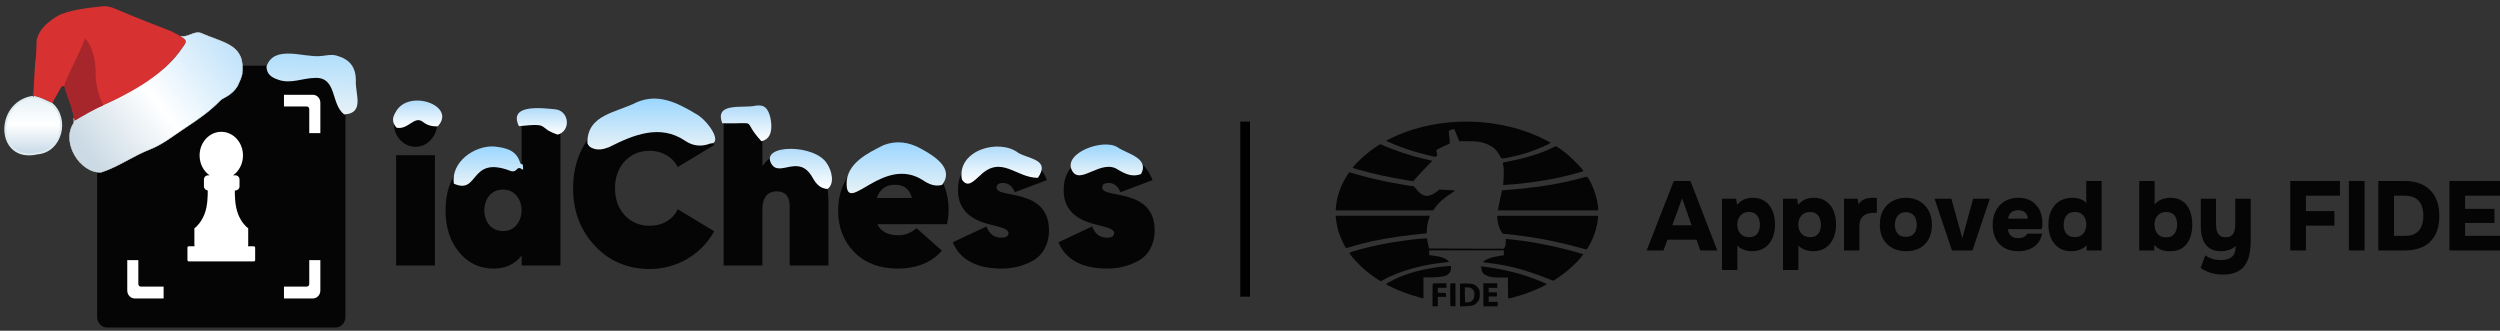<svg width="257" height="34" viewBox="0 0 257 34" fill="none" xmlns="http://www.w3.org/2000/svg">
<rect x="0" y="0" width="257" height="34" fill="#333333" stroke="none"/>
<path d="M128 12.5L128 21.5L128 30.5" stroke="black"/>
<path d="M169.276 25.747L172.064 18.605H173.777L176.535 25.747H174.793L174.404 24.637H171.407L171.009 25.747H169.276ZM171.915 23.154H173.896L172.921 20.39L171.915 23.154Z" fill="#050505"/>
<path d="M177.019 27.754V20.431H178.483L178.563 21.056C178.795 20.794 179.041 20.609 179.299 20.501C179.565 20.387 179.86 20.33 180.186 20.33C180.697 20.33 181.122 20.454 181.46 20.703C181.799 20.945 182.051 21.271 182.217 21.681C182.39 22.092 182.476 22.556 182.476 23.073C182.476 23.591 182.386 24.059 182.207 24.476C182.028 24.893 181.762 25.222 181.41 25.464C181.059 25.706 180.624 25.827 180.106 25.827C179.887 25.827 179.681 25.8 179.489 25.747C179.296 25.693 179.123 25.622 178.971 25.535C178.818 25.447 178.695 25.353 178.602 25.252V27.754H177.019ZM179.807 24.375C180.099 24.375 180.325 24.311 180.484 24.183C180.644 24.055 180.757 23.894 180.823 23.699C180.889 23.504 180.922 23.309 180.922 23.114C180.922 22.899 180.886 22.69 180.813 22.488C180.74 22.28 180.62 22.112 180.454 21.984C180.289 21.856 180.063 21.792 179.777 21.792C179.518 21.792 179.299 21.856 179.12 21.984C178.948 22.105 178.815 22.263 178.722 22.458C178.636 22.653 178.592 22.862 178.592 23.084C178.592 23.305 178.636 23.514 178.722 23.709C178.808 23.904 178.941 24.065 179.12 24.193C179.299 24.314 179.528 24.375 179.807 24.375Z" fill="#050505"/>
<path d="M183.291 27.754V20.431H184.755L184.835 21.056C185.067 20.794 185.313 20.609 185.571 20.501C185.837 20.387 186.132 20.33 186.458 20.33C186.969 20.33 187.394 20.454 187.732 20.703C188.071 20.945 188.323 21.271 188.489 21.681C188.662 22.092 188.748 22.556 188.748 23.073C188.748 23.591 188.658 24.059 188.479 24.476C188.3 24.893 188.034 25.222 187.682 25.464C187.331 25.706 186.896 25.827 186.378 25.827C186.159 25.827 185.953 25.8 185.761 25.747C185.568 25.693 185.396 25.622 185.243 25.535C185.09 25.447 184.967 25.353 184.874 25.252V27.754H183.291ZM186.079 24.375C186.371 24.375 186.597 24.311 186.756 24.183C186.916 24.055 187.029 23.894 187.095 23.699C187.161 23.504 187.195 23.309 187.195 23.114C187.195 22.899 187.158 22.69 187.085 22.488C187.012 22.28 186.892 22.112 186.727 21.984C186.561 21.856 186.335 21.792 186.049 21.792C185.791 21.792 185.571 21.856 185.392 21.984C185.22 22.105 185.087 22.263 184.994 22.458C184.908 22.653 184.864 22.862 184.864 23.084C184.864 23.305 184.908 23.514 184.994 23.709C185.08 23.904 185.213 24.065 185.392 24.193C185.571 24.314 185.8 24.375 186.079 24.375Z" fill="#050505"/>
<path d="M189.563 25.747V20.431H190.957L191.067 20.995C191.2 20.8 191.346 20.656 191.505 20.562C191.671 20.468 191.837 20.407 192.003 20.38C192.175 20.346 192.341 20.33 192.501 20.33C192.6 20.33 192.69 20.333 192.77 20.34C192.856 20.34 192.912 20.343 192.939 20.35V21.883H192.61C192.331 21.883 192.079 21.927 191.853 22.014C191.634 22.102 191.462 22.246 191.336 22.448C191.21 22.65 191.146 22.932 191.146 23.295V25.747H189.563Z" fill="#050505"/>
<path d="M195.952 25.827C195.428 25.827 194.96 25.72 194.548 25.505C194.143 25.289 193.825 24.98 193.592 24.576C193.36 24.166 193.244 23.675 193.244 23.104C193.244 22.519 193.36 22.021 193.592 21.611C193.831 21.194 194.153 20.878 194.558 20.663C194.963 20.441 195.421 20.33 195.933 20.33C196.45 20.33 196.908 20.444 197.307 20.673C197.705 20.895 198.02 21.214 198.253 21.631C198.485 22.041 198.601 22.539 198.601 23.124C198.601 23.695 198.488 24.183 198.263 24.587C198.043 24.99 197.735 25.299 197.337 25.515C196.938 25.723 196.477 25.827 195.952 25.827ZM195.923 24.345C196.201 24.345 196.424 24.284 196.59 24.163C196.756 24.042 196.872 23.887 196.938 23.699C197.011 23.511 197.048 23.316 197.048 23.114C197.048 22.912 197.011 22.71 196.938 22.509C196.872 22.307 196.756 22.142 196.59 22.014C196.43 21.88 196.208 21.813 195.923 21.813C195.644 21.813 195.421 21.88 195.255 22.014C195.089 22.142 194.97 22.307 194.897 22.509C194.824 22.704 194.787 22.905 194.787 23.114C194.787 23.316 194.824 23.514 194.897 23.709C194.977 23.897 195.096 24.052 195.255 24.173C195.421 24.287 195.644 24.345 195.923 24.345Z" fill="#050505"/>
<path d="M200.658 25.747L198.876 20.431H200.599L201.724 24.486L202.839 20.431H204.552L202.769 25.747H200.658Z" fill="#050505"/>
<path d="M207.484 25.827C206.939 25.827 206.468 25.716 206.07 25.494C205.678 25.273 205.376 24.96 205.163 24.556C204.951 24.146 204.845 23.665 204.845 23.114C204.845 22.562 204.954 22.078 205.173 21.661C205.392 21.244 205.698 20.918 206.09 20.683C206.488 20.447 206.956 20.33 207.494 20.33C207.885 20.33 208.23 20.394 208.529 20.521C208.834 20.649 209.093 20.831 209.306 21.066C209.525 21.302 209.687 21.581 209.794 21.903C209.907 22.226 209.963 22.579 209.963 22.962C209.956 23.063 209.95 23.164 209.943 23.265C209.936 23.359 209.92 23.457 209.893 23.558H206.408C206.428 23.726 206.478 23.881 206.558 24.022C206.637 24.163 206.75 24.274 206.896 24.355C207.042 24.435 207.228 24.476 207.454 24.476C207.613 24.476 207.756 24.459 207.882 24.425C208.015 24.385 208.124 24.331 208.21 24.264C208.297 24.19 208.353 24.109 208.38 24.022H209.933C209.847 24.445 209.681 24.792 209.435 25.061C209.19 25.323 208.898 25.518 208.559 25.646C208.22 25.767 207.862 25.827 207.484 25.827ZM206.438 22.478H208.459C208.459 22.337 208.423 22.199 208.35 22.065C208.283 21.93 208.177 21.823 208.031 21.742C207.885 21.654 207.696 21.611 207.464 21.611C207.238 21.611 207.049 21.654 206.896 21.742C206.743 21.829 206.631 21.94 206.558 22.075C206.484 22.209 206.445 22.344 206.438 22.478Z" fill="#050505"/>
<path d="M212.952 25.827C212.414 25.827 211.97 25.703 211.618 25.454C211.266 25.198 211.004 24.866 210.831 24.455C210.659 24.038 210.572 23.581 210.572 23.084C210.572 22.546 210.669 22.072 210.861 21.661C211.054 21.244 211.336 20.918 211.707 20.683C212.079 20.447 212.537 20.33 213.082 20.33C213.267 20.33 213.443 20.35 213.609 20.39C213.782 20.431 213.941 20.491 214.087 20.572C214.24 20.646 214.366 20.743 214.466 20.864V18.605H216.049V25.747H214.506V25.212C214.379 25.353 214.233 25.468 214.067 25.555C213.908 25.642 213.735 25.71 213.55 25.757C213.364 25.804 213.165 25.827 212.952 25.827ZM213.291 24.375C213.57 24.375 213.795 24.314 213.968 24.193C214.14 24.065 214.267 23.904 214.346 23.709C214.432 23.507 214.476 23.299 214.476 23.084C214.476 22.855 214.432 22.643 214.346 22.448C214.267 22.253 214.14 22.095 213.968 21.974C213.795 21.853 213.57 21.792 213.291 21.792C213.005 21.792 212.776 21.86 212.604 21.994C212.438 22.122 212.318 22.287 212.245 22.488C212.179 22.69 212.146 22.899 212.146 23.114C212.146 23.275 212.166 23.433 212.205 23.588C212.245 23.736 212.308 23.87 212.395 23.991C212.487 24.106 212.607 24.2 212.753 24.274C212.899 24.341 213.078 24.375 213.291 24.375Z" fill="#050505"/>
<path d="M223.069 25.827C222.923 25.827 222.757 25.814 222.571 25.787C222.385 25.76 222.196 25.7 222.003 25.605C221.817 25.511 221.638 25.367 221.465 25.172L221.456 25.747H219.912V18.605H221.495V21.006C221.701 20.77 221.947 20.599 222.232 20.491C222.518 20.384 222.816 20.33 223.128 20.33C223.64 20.33 224.058 20.451 224.383 20.693C224.715 20.928 224.961 21.254 225.12 21.671C225.286 22.082 225.369 22.552 225.369 23.084C225.369 23.608 225.286 24.079 225.12 24.496C224.961 24.906 224.712 25.232 224.373 25.474C224.035 25.71 223.6 25.827 223.069 25.827ZM222.68 24.395C222.979 24.395 223.208 24.328 223.367 24.193C223.533 24.052 223.649 23.877 223.716 23.669C223.782 23.46 223.815 23.248 223.815 23.033C223.815 22.825 223.779 22.626 223.706 22.438C223.633 22.243 223.513 22.088 223.347 21.974C223.181 21.853 222.959 21.792 222.68 21.792C222.421 21.792 222.202 21.853 222.023 21.974C221.844 22.088 221.708 22.246 221.615 22.448C221.529 22.643 221.485 22.855 221.485 23.084C221.485 23.312 221.525 23.527 221.605 23.729C221.691 23.931 221.821 24.092 221.993 24.213C222.172 24.334 222.401 24.395 222.68 24.395Z" fill="#050505"/>
<path d="M228.514 28.228C228.109 28.228 227.711 28.174 227.319 28.067C226.934 27.959 226.566 27.784 226.214 27.542L226.712 26.251C226.911 26.399 227.14 26.517 227.399 26.604C227.664 26.692 227.967 26.735 228.305 26.735C228.803 26.735 229.178 26.628 229.43 26.412C229.683 26.197 229.809 25.868 229.809 25.424V25.262C229.696 25.404 229.556 25.515 229.39 25.595C229.224 25.676 229.052 25.733 228.873 25.767C228.693 25.807 228.514 25.827 228.335 25.827C227.83 25.827 227.426 25.72 227.12 25.505C226.815 25.289 226.592 24.993 226.453 24.617C226.314 24.24 226.244 23.817 226.244 23.346V20.431H227.807V23.033C227.807 23.181 227.817 23.332 227.837 23.487C227.857 23.642 227.9 23.79 227.967 23.931C228.033 24.065 228.132 24.176 228.265 24.264C228.405 24.345 228.584 24.385 228.803 24.385C229.102 24.385 229.321 24.311 229.46 24.163C229.6 24.015 229.689 23.833 229.729 23.618C229.769 23.396 229.789 23.174 229.789 22.952V20.431H231.372V24.728C231.372 25.246 231.329 25.716 231.243 26.14C231.156 26.57 231.007 26.94 230.794 27.25C230.582 27.559 230.29 27.798 229.918 27.966C229.546 28.141 229.078 28.228 228.514 28.228Z" fill="#050505"/>
<path d="M235.436 25.747V18.605H240.545V20.118H237.05V21.702H239.977V23.195H237.05V25.747H235.436Z" fill="#050505"/>
<path d="M241.465 25.747V18.605H243.078V25.747H241.465Z" fill="#050505"/>
<path d="M244.49 25.747V18.605H247.198C247.935 18.605 248.569 18.743 249.1 19.018C249.631 19.294 250.039 19.698 250.325 20.229C250.617 20.76 250.763 21.419 250.763 22.206C250.763 22.966 250.623 23.611 250.345 24.143C250.066 24.667 249.661 25.067 249.13 25.343C248.605 25.612 247.965 25.747 247.208 25.747H244.49ZM246.103 24.244H247.218C247.689 24.244 248.061 24.156 248.333 23.981C248.612 23.806 248.811 23.564 248.931 23.255C249.057 22.946 249.12 22.589 249.12 22.186C249.12 21.796 249.06 21.446 248.941 21.137C248.821 20.821 248.619 20.572 248.333 20.39C248.054 20.209 247.666 20.118 247.168 20.118H246.103V24.244Z" fill="#050505"/>
<path d="M251.802 25.747V18.605H257V20.118H253.415V21.47H256.432V22.922H253.415V24.244H257V25.747H251.802Z" fill="#050505"/>
<path d="M149.853 12.519C147.374 12.629 144.866 13.259 142.855 14.275L142.476 14.47L142.771 14.605C143.791 15.075 145.094 15.524 146.489 15.879C147.029 16.015 147.505 16.129 147.551 16.129C147.594 16.129 147.661 16.082 147.695 16.027C147.754 15.938 147.754 15.9 147.703 15.701C147.669 15.575 147.64 15.46 147.64 15.443C147.64 15.405 148.163 15.139 148.664 14.923C148.867 14.834 149.04 14.754 149.048 14.736C149.056 14.724 149.035 14.499 149.006 14.246C148.976 13.987 148.951 13.7 148.947 13.607V13.429L149.204 13.336C149.347 13.281 149.474 13.255 149.491 13.276C149.512 13.298 149.634 13.585 149.769 13.915L150.013 14.517H150.798C151.919 14.512 152.442 14.605 153.066 14.906C153.555 15.143 153.905 15.477 154.141 15.943C154.356 16.366 154.297 16.353 155.186 16.171C156.468 15.909 157.602 15.545 158.706 15.041C158.985 14.918 159.259 14.779 159.313 14.736L159.41 14.66L158.744 14.322C156.156 13.014 153.019 12.379 149.853 12.519Z" fill="#050505"/>
<path d="M141.434 15.104C140.646 15.629 139.613 16.535 139.175 17.089L139.04 17.259L139.558 17.411C141.009 17.838 142.859 18.245 144.727 18.545L145.292 18.634L145.401 18.49C145.532 18.317 145.84 17.986 146.624 17.166L147.235 16.531L147.109 16.501C147.041 16.484 146.691 16.399 146.329 16.319C145.115 16.044 143.391 15.473 142.282 14.986C142.075 14.893 141.894 14.817 141.89 14.817C141.881 14.817 141.675 14.948 141.434 15.104Z" fill="#050505"/>
<path d="M159.55 15.206C158.521 15.731 156.721 16.294 155.132 16.577C154.508 16.687 154.466 16.7 154.487 16.785C154.575 17.102 154.605 17.525 154.58 18.139C154.567 18.512 154.542 18.863 154.529 18.918L154.499 19.019L154.98 18.99C156.721 18.88 159.002 18.55 160.709 18.152C161.405 17.991 162.729 17.631 162.766 17.589C162.842 17.513 161.548 16.188 160.92 15.701C160.452 15.337 160.001 15.028 159.938 15.028C159.908 15.033 159.735 15.109 159.55 15.206Z" fill="#050505"/>
<path d="M138.475 18.046C137.839 19.024 137.43 20.188 137.333 21.301L137.303 21.631H142.316H147.333L147.493 21.394C147.822 20.894 148.534 20.264 149.28 19.811C149.698 19.561 149.723 19.574 148.699 19.527L147.965 19.493L147.729 19.68C147.446 19.904 147.059 20.094 146.818 20.133C146.414 20.192 145.971 19.942 145.592 19.447C145.427 19.231 145.326 19.134 145.263 19.134C145.086 19.134 143.526 18.876 142.695 18.706C141.431 18.457 139.9 18.071 138.901 17.762L138.699 17.699L138.475 18.046Z" fill="#050505"/>
<path d="M162.922 18.207C162.686 18.283 161.32 18.622 160.836 18.727C159.149 19.087 157.092 19.366 155.039 19.515C154.693 19.54 154.407 19.565 154.407 19.57C154.381 19.629 154.031 21.305 154.015 21.445L153.994 21.631H159.145H164.293V21.491C164.284 20.708 163.884 19.375 163.399 18.52C163.196 18.165 163.15 18.135 162.922 18.207Z" fill="#050505"/>
<path d="M137.333 22.464C137.375 22.909 137.514 23.56 137.653 23.979C137.771 24.339 138.21 25.291 138.332 25.448C138.383 25.515 138.425 25.511 138.914 25.359C140.301 24.927 141.747 24.618 143.635 24.339C144.424 24.225 146.38 24 146.586 24C146.662 24 146.671 23.975 146.671 23.751C146.671 23.421 146.776 22.82 146.898 22.468L147 22.18H142.152H137.303L137.333 22.464Z" fill="#050505"/>
<path d="M153.934 22.541C153.964 22.959 154.136 23.51 154.343 23.827C154.457 24.013 154.499 24.043 154.613 24.043C154.849 24.043 156.24 24.212 157.252 24.365C158.98 24.623 160.81 25.016 162.374 25.461C162.745 25.562 163.07 25.651 163.091 25.651C163.146 25.651 163.479 25.067 163.694 24.593C163.976 23.984 164.195 23.171 164.271 22.443L164.301 22.181H159.103H153.909L153.934 22.541Z" fill="#050505"/>
<path d="M146.039 24.538C145.039 24.619 143.088 24.902 141.949 25.127C140.727 25.372 138.855 25.871 138.733 25.986C138.636 26.079 139.723 27.264 140.453 27.865C140.895 28.229 141.873 28.91 141.954 28.91C141.975 28.91 142.084 28.851 142.198 28.783C142.455 28.622 143.088 28.326 143.636 28.106C144.858 27.619 146.637 27.188 148.125 27.027C148.475 26.989 148.804 26.946 148.859 26.938L148.96 26.917L148.859 26.807C148.623 26.553 148.079 26.362 147.354 26.282L146.924 26.231V25.986V25.736H150.76H154.597V25.99C154.597 26.13 154.588 26.244 154.575 26.244C154.462 26.244 153.665 26.388 153.412 26.451C153.049 26.544 152.636 26.739 152.518 26.87C152.425 26.972 152.375 26.959 153.281 27.069C155.187 27.293 156.966 27.784 159.47 28.779L159.689 28.863L160.123 28.576C160.954 28.034 161.89 27.213 162.459 26.532C162.636 26.324 162.775 26.142 162.767 26.138C162.737 26.108 161.531 25.77 160.815 25.592C159.036 25.148 157.05 24.784 155.587 24.64C155.334 24.61 155.048 24.581 154.955 24.572L154.786 24.551V24.898C154.786 25.194 154.769 25.275 154.689 25.41L154.588 25.567L150.748 25.558L146.903 25.546L146.835 25.228C146.793 25.055 146.751 24.822 146.734 24.707L146.709 24.509L146.469 24.517C146.338 24.521 146.144 24.53 146.039 24.538Z" fill="#050505"/>
<path d="M148.209 27.412C146.3 27.632 144.563 28.106 143.235 28.77C142.796 28.99 142.497 29.172 142.497 29.219C142.497 29.269 143.581 29.777 144.226 30.023C144.854 30.264 145.267 30.395 145.946 30.577L146.333 30.683V29.595V28.508L146.784 28.52C147.337 28.537 148.23 28.465 148.521 28.377C148.774 28.305 149.019 28.101 149.099 27.907C149.133 27.831 149.158 27.674 149.158 27.555V27.344L148.939 27.348C148.816 27.352 148.488 27.378 148.209 27.412Z" fill="#050505"/>
<path d="M152.286 27.615C152.311 27.941 152.467 28.157 152.8 28.317C153.159 28.495 153.403 28.529 154.263 28.529H155.018V29.608C155.018 30.442 155.03 30.687 155.072 30.687C155.182 30.687 156.24 30.387 156.725 30.222C157.762 29.862 159.065 29.274 158.989 29.198C158.909 29.117 157.72 28.643 156.999 28.402C155.57 27.924 154.099 27.602 152.492 27.407L152.265 27.382L152.286 27.615Z" fill="#050505"/>
<path d="M147.29 29.151C147.274 29.164 147.261 29.697 147.261 30.336V31.492H147.535H147.809V31.005V30.518H148.235H148.656L148.644 30.315L148.631 30.116L148.222 30.103L147.809 30.091V29.841V29.587H148.252H148.694V29.354V29.122H148.007C147.628 29.122 147.303 29.134 147.29 29.151Z" fill="#050505"/>
<path d="M149.095 29.176C149.083 29.206 149.078 29.731 149.083 30.349L149.095 31.47L149.361 31.483L149.622 31.495V30.306V29.121H149.369C149.201 29.121 149.108 29.138 149.095 29.176Z" fill="#050505"/>
<path d="M150.204 29.151L150.086 29.168V30.336V31.5L150.668 31.483C151.342 31.462 151.587 31.381 151.84 31.102C152.067 30.848 152.126 30.679 152.126 30.264C152.126 29.976 152.109 29.87 152.033 29.731C151.924 29.515 151.658 29.282 151.447 29.21C151.283 29.155 150.415 29.113 150.204 29.151ZM151.266 29.642C151.485 29.786 151.57 29.968 151.57 30.281C151.566 30.586 151.464 30.844 151.292 30.954C151.157 31.043 150.811 31.123 150.689 31.089C150.592 31.068 150.592 31.064 150.592 30.306V29.545H150.862C151.068 29.545 151.161 29.566 151.266 29.642Z" fill="#050505"/>
<path d="M152.489 30.307V31.492H153.226H153.964V31.259V31.026H153.5H153.037V30.751V30.476H153.458H153.88V30.264V30.053H153.458H153.037V29.82V29.587H153.479H153.922V29.354V29.122H153.205H152.489V30.307Z" fill="#050505"/>
<path d="M42.726 15.091C43.308 15.091 43.825 14.864 44.256 14.41C44.709 13.934 44.924 13.39 44.924 12.777C44.924 12.165 44.709 11.621 44.256 11.167C43.825 10.691 43.308 10.464 42.726 10.464C42.122 10.464 41.605 10.691 41.153 11.167C40.721 11.621 40.506 12.165 40.506 12.777C40.506 13.39 40.721 13.934 41.153 14.41C41.605 14.864 42.122 15.091 42.726 15.091ZM44.709 27.291V15.952H40.721V27.291H44.709Z" fill="#050505"/>
<path d="M53.624 16.973C52.935 16.088 51.965 15.635 50.737 15.635C49.293 15.635 48.107 16.202 47.181 17.336C46.254 18.47 45.801 19.898 45.801 21.622C45.801 23.345 46.254 24.774 47.181 25.908C48.107 27.042 49.293 27.609 50.737 27.609C51.965 27.609 52.935 27.155 53.624 26.271V27.291H57.612V11.417H53.624V16.973ZM50.306 23.141C49.616 22.325 49.616 20.919 50.306 20.102C50.672 19.694 51.124 19.49 51.706 19.49C52.288 19.49 52.741 19.694 53.086 20.102C53.797 20.919 53.797 22.325 53.086 23.141C52.741 23.549 52.288 23.753 51.706 23.753C51.124 23.753 50.672 23.549 50.306 23.141Z" fill="#050505"/>
<path d="M66.802 27.654C69.583 27.654 72.104 26.157 73.419 23.776L69.669 21.509C69.173 22.574 68.096 23.209 66.802 23.209C65.746 23.209 64.884 22.846 64.216 22.121C63.548 21.395 63.225 20.465 63.225 19.354C63.225 18.243 63.548 17.313 64.216 16.587C64.884 15.862 65.746 15.499 66.802 15.499C68.074 15.499 69.173 16.157 69.669 17.177L73.419 14.909C72.104 12.551 69.583 11.054 66.802 11.054C64.54 11.054 62.643 11.848 61.156 13.435C59.669 15.023 58.914 16.996 58.914 19.354C58.914 21.713 59.669 23.686 61.156 25.273C62.643 26.86 64.54 27.654 66.802 27.654Z" fill="#050505"/>
<path d="M81.264 15.635C79.993 15.635 79.044 16.111 78.376 17.064V11.417H74.389V27.291H78.376V21.463C78.376 20.352 78.893 19.672 79.842 19.672C80.725 19.672 81.178 20.171 81.178 21.191V27.291H85.165V20.737C85.165 17.358 83.613 15.635 81.264 15.635Z" fill="#050505"/>
<path d="M97.347 23.05C97.455 22.574 97.519 22.075 97.519 21.576C97.519 19.876 96.981 18.447 95.925 17.336C94.869 16.202 93.532 15.635 91.894 15.635C90.235 15.635 88.877 16.202 87.778 17.358C86.7 18.515 86.162 19.944 86.162 21.667C86.162 23.368 86.722 24.797 87.821 25.931C88.942 27.042 90.429 27.609 92.261 27.609C94.222 27.609 95.752 26.997 96.83 25.772L94.222 23.459C93.662 23.935 93.058 24.184 92.39 24.184C91.269 24.184 90.537 23.799 90.192 23.05H97.347ZM90.127 20.352C90.45 19.445 91.075 18.991 92.002 18.991C92.929 18.991 93.511 19.445 93.748 20.352H90.127Z" fill="#050505"/>
<path d="M102.446 19.286C102.446 18.969 102.661 18.81 103.114 18.81C103.653 18.81 104.062 19.127 104.321 19.762L107.618 18.515C106.864 16.587 105.291 15.635 102.941 15.635C101.756 15.635 100.721 15.975 99.816 16.655C98.933 17.336 98.48 18.288 98.48 19.535C98.459 21.962 100.398 22.756 101.842 23.096C102.855 23.345 103.674 23.549 103.674 23.935C103.674 24.275 103.437 24.434 102.941 24.434C102.187 24.434 101.691 24.048 101.411 23.277L97.941 24.91C98.696 26.702 100.377 27.609 102.984 27.609C104.105 27.609 105.14 27.359 106.153 26.815C107.166 26.271 107.834 25.137 107.834 23.686C107.834 19.241 102.446 20.465 102.446 19.286Z" fill="#050505"/>
<path d="M113.31 19.286C113.31 18.969 113.526 18.81 113.978 18.81C114.517 18.81 114.926 19.127 115.185 19.762L118.483 18.515C117.728 16.587 116.155 15.635 113.806 15.635C112.62 15.635 111.586 15.975 110.681 16.655C109.797 17.336 109.344 18.288 109.344 19.535C109.323 21.962 111.263 22.756 112.707 23.096C113.72 23.345 114.539 23.549 114.539 23.935C114.539 24.275 114.301 24.434 113.806 24.434C113.051 24.434 112.556 24.048 112.276 23.277L108.806 24.91C109.56 26.702 111.241 27.609 113.849 27.609C114.97 27.609 116.004 27.359 117.017 26.815C118.03 26.271 118.698 25.137 118.698 23.686C118.698 19.241 113.31 20.465 113.31 19.286Z" fill="#050505"/>
<path d="M73.013 14.756C72.143 15.097 71.231 15.028 70.443 14.479C67.846 12.718 65.112 13.867 62.616 15.125C62.016 15.361 61.383 15.498 60.767 15.171C60.601 15.083 60.495 14.959 60.389 14.747C60.303 11.766 63.374 11.588 65.479 10.502C67.697 9.571 69.632 10.571 71.533 11.701C72.823 12.399 74.341 14.755 73.015 14.756C73.015 14.756 73.013 14.756 73.013 14.756Z" fill="url(#paint0_linear_24645_4067)"/>
<path d="M96.84 19.009C96.106 19.2 95.481 18.938 94.892 18.537C90.851 15.913 87.126 22.047 87.031 18.973C86.965 16.804 89.224 15.728 90.832 14.917C92.155 14.418 93.446 14.594 94.681 15.288C95.972 16.001 98.165 17.29 96.842 19.009H96.84Z" fill="url(#paint1_linear_24645_4067)"/>
<path d="M106.693 18.282C104.441 18.286 102.935 15.886 100.726 18.063C100.265 18.436 99.627 19.255 99.062 18.677C98.979 18.59 98.882 18.478 98.867 18.378C98.42 15.409 102.749 14.191 104.713 15.737C105.852 16.36 107.986 16.421 106.693 18.282Z" fill="url(#paint2_linear_24645_4067)"/>
<path d="M117.301 17.892C116.43 18.228 115.7 17.898 114.967 17.465C113.222 16.227 111.023 19.134 110.193 17.515C109.271 15.715 113.455 14.187 114.903 15.15C115.86 15.815 118.195 16.234 117.301 17.89C117.301 17.89 118.171 17.557 117.301 17.892Z" fill="url(#paint3_linear_24645_4067)"/>
<path d="M53.748 16.906C53.757 17.068 53.767 17.229 53.78 17.46C53.019 16.927 53.283 17.743 52.549 17.596C48.199 15.888 49.3 20.08 46.654 18.877C46.342 16.651 48.763 14.94 50.809 15.057C51.939 15.194 53.056 15.38 53.459 16.703C53.501 16.841 53.61 16.898 53.748 16.909V16.906Z" fill="url(#paint4_linear_24645_4067)"/>
<path d="M85.065 19.429C84.285 19.374 83.874 18.875 83.52 18.238C82.103 15.718 80.09 18.335 79.267 16.785C78.21 14.796 83.847 14.79 85.034 16.85C85.499 17.538 85.843 18.869 85.065 19.429Z" fill="url(#paint5_linear_24645_4067)"/>
<path d="M78.273 14.517C76.082 12.152 78.254 12.75 74.254 12.674C73.393 10.452 76.403 11.165 77.657 10.863C78.602 10.72 78.961 11.14 79.2 12.123C79.388 13.043 79.397 14.276 78.273 14.517Z" fill="url(#paint6_linear_24645_4067)"/>
<path d="M45.005 12.982C44.43 13.016 43.919 12.892 43.453 12.515C42.579 11.865 41.975 13.37 40.768 13.127C40.313 12.616 40.29 12.148 40.659 11.549C41.934 9.056 47.002 10.848 45.002 12.985L45.005 12.982Z" fill="url(#paint7_linear_24645_4067)"/>
<path d="M57.339 13.84C55.13 13.123 56.752 12.607 53.348 12.97C52.201 10.628 55.84 11.115 57.157 11.245C58.513 11.452 58.706 13.439 57.339 13.84Z" fill="url(#paint8_linear_24645_4067)"/>
<path d="M9.988 7.839C9.988 7.238 10.45 6.751 11.019 6.751H34.479C35.048 6.751 35.51 7.238 35.51 7.839V32.586C35.51 33.187 35.048 33.673 34.479 33.673H11.019C10.45 33.673 9.988 33.187 9.988 32.586V7.839Z" fill="#050505"/>
<path d="M16.82 10.945H14.479C14.337 10.945 14.221 11.066 14.221 11.216V13.686H13.082V10.558C13.082 10.108 13.428 9.743 13.855 9.743H16.82V10.945Z" fill="white"/>
<path d="M32.158 9.743C32.585 9.743 32.932 10.108 32.932 10.558V13.686H31.792V11.216C31.792 11.066 31.677 10.945 31.534 10.945H29.193V9.743H32.158Z" fill="white"/>
<path d="M32.932 29.866C32.932 30.317 32.585 30.683 32.158 30.683H29.193V29.463H31.534C31.677 29.463 31.792 29.341 31.792 29.191V26.739H32.932V29.866Z" fill="white"/>
<path d="M14.221 29.191C14.221 29.341 14.337 29.463 14.479 29.463H16.82V30.683H13.855C13.428 30.683 13.082 30.317 13.082 29.866V26.739H14.221V29.191Z" fill="white"/>
<path d="M22.749 13.55C23.981 13.55 24.98 14.639 24.98 15.982C24.98 16.839 24.572 17.592 23.956 18.024H24.199C24.433 18.024 24.623 18.213 24.623 18.447V19.156C24.623 19.39 24.433 19.58 24.199 19.58H24.141C24.139 20.083 24.138 21.159 24.485 22.033C24.779 22.775 25.254 23.301 25.516 23.471V25.187C25.516 25.233 25.506 25.277 25.492 25.318H26.088C26.166 25.318 26.23 25.382 26.23 25.46V26.733C26.23 26.811 26.166 26.875 26.088 26.875H19.41C19.332 26.875 19.269 26.811 19.269 26.733V25.46C19.269 25.382 19.332 25.318 19.41 25.318H20.006C19.992 25.277 19.983 25.233 19.983 25.187V23.471C20.244 23.301 20.719 22.775 21.014 22.033C21.361 21.157 21.357 20.078 21.356 19.576C21.137 19.56 20.964 19.379 20.964 19.156V18.447C20.964 18.213 21.154 18.024 21.388 18.024H21.542C20.927 17.592 20.518 16.839 20.518 15.982C20.518 14.639 21.517 13.55 22.749 13.55Z" fill="white"/>
<path d="M35.385 11.767C33.974 10.695 34.672 7.897 32.358 8.01C31.089 8.035 29.853 8.658 28.588 8.19C27.93 7.972 27.4 7.631 27.396 6.832C28.186 4.549 31.234 5.954 33.018 5.759C33.534 5.713 34.033 5.562 34.578 5.71C35.932 6.082 36.578 6.861 36.582 8.27C36.489 9.593 37.538 11.651 35.385 11.765V11.767Z" fill="url(#paint9_linear_24645_4067)"/>
<path d="M19.603 3.542C19.942 3.41 20.268 3.288 20.621 3.392V3.391C21.232 3.66 21.829 3.868 22.373 4.077C22.919 4.286 23.411 4.496 23.815 4.768C24.218 5.04 24.532 5.374 24.723 5.832C24.913 6.29 24.98 6.874 24.885 7.647C24.878 7.698 24.854 7.783 24.819 7.887C24.785 7.989 24.739 8.108 24.692 8.226C24.597 8.464 24.494 8.696 24.445 8.783C24.154 9.31 23.713 9.693 23.185 9.984C22.995 10.088 22.777 10.187 22.626 10.345C21.567 11.444 20.324 12.302 19.053 13.135C17.852 13.922 16.754 14.832 15.385 15.365C14.529 15.696 13.72 16.144 12.908 16.577C12.096 17.01 11.279 17.43 10.404 17.709C9.344 17.77 8.317 17.026 7.709 16.012C7.1 14.998 6.915 13.722 7.53 12.73C7.621 12.604 7.609 12.48 7.596 12.369C7.584 12.273 7.575 12.19 7.615 12.113C7.629 12.148 7.643 12.18 7.659 12.207C7.682 12.245 7.71 12.275 7.745 12.29C7.781 12.305 7.821 12.303 7.866 12.286C7.91 12.269 7.96 12.236 8.017 12.186C8.608 11.665 9.296 11.321 10.007 11.015C10.717 10.711 11.452 10.443 12.134 10.074H12.135C14.556 8.645 17.163 7.367 18.744 4.931C18.883 4.745 18.982 4.605 19.042 4.493C19.101 4.381 19.123 4.292 19.103 4.209C19.083 4.127 19.022 4.055 18.93 3.975C18.853 3.908 18.75 3.832 18.624 3.736C18.974 3.787 19.294 3.662 19.603 3.542Z" fill="url(#paint10_linear_24645_4067)" stroke="#DDEBEE" stroke-width="0.048"/>
<path d="M5.38 10.588C4.867 10.379 4.38 10.106 3.849 9.946C3.645 9.884 3.344 10.321 3.438 9.512C3.428 9.467 3.617 6.307 3.629 6.262C3.771 5.669 3.74 4.145 3.771 4.067C4.056 3.069 4.717 2.385 5.826 1.697C6.935 1.009 9.319 0.775 10.694 0.636C11.282 0.621 11.887 0.915 12.317 1.098C12.748 1.281 12.284 1.083 12.317 1.098C14.017 1.841 17.633 3.219 17.647 3.225C17.653 3.229 18.487 3.701 18.536 3.697C18.536 3.697 18.536 3.697 18.538 3.697C19.179 4.196 19.282 4.167 18.727 4.915C16.522 8.069 13.066 9.727 9.656 11.252C9.641 11.259 9.656 11.252 9.382 11.272C8.906 11.549 8.419 11.804 8.003 12.167C7.779 12.362 7.695 12.276 7.621 12.056C7.532 11.865 7.539 11.707 7.477 11.479C7.362 11.052 6.871 7.753 6.144 9.206C6.13 9.231 6.111 9.239 6.109 9.274" fill="#D73131"/>
<path d="M3.289 9.973C3.295 9.989 3.304 10.005 3.319 10.02C3.341 10.04 3.366 10.049 3.386 10.052C3.405 10.055 3.422 10.054 3.435 10.052C3.462 10.048 3.488 10.038 3.508 10.027C3.527 10.016 3.547 10.001 3.564 9.983C3.844 10.044 4.112 10.141 4.379 10.256C4.683 10.387 5.003 10.546 5.318 10.675C6.213 11.445 6.461 12.662 6.174 13.719C5.886 14.779 5.069 15.659 3.854 15.763L3.847 15.764L3.84 15.765C2.767 16.011 1.967 15.799 1.428 15.351C0.885 14.901 0.59 14.2 0.553 13.443C0.48 11.963 1.39 10.309 3.289 9.973Z" fill="url(#paint11_linear_24645_4067)" stroke="#DDEBEE" stroke-width="0.212"/>
<path d="M9.832 7.498C9.832 9.556 10.61 10.606 10.61 10.828C9.832 11.146 8.169 12.124 7.644 12.417C7.644 11.569 6.615 9.311 6.615 8.823C6.615 8.336 8.241 5.414 8.741 3.95C9.105 4.275 9.832 5.44 9.832 7.498Z" fill="#A6262B"/>
<defs>
<linearGradient id="paint0_linear_24645_4067" x1="66.722" y1="10.135" x2="66.722" y2="15.364" gradientUnits="userSpaceOnUse">
<stop stop-color="#9AD6FF"/>
<stop offset="1" stop-color="#E8F2F6"/>
</linearGradient>
<linearGradient id="paint1_linear_24645_4067" x1="91.958" y1="14.632" x2="91.958" y2="19.858" gradientUnits="userSpaceOnUse">
<stop stop-color="#9AD6FF"/>
<stop offset="1" stop-color="#E8F2F6"/>
</linearGradient>
<linearGradient id="paint2_linear_24645_4067" x1="102.938" y1="15.094" x2="102.938" y2="18.747" gradientUnits="userSpaceOnUse">
<stop stop-color="#B1DBF9"/>
<stop offset="1" stop-color="white"/>
</linearGradient>
<linearGradient id="paint3_linear_24645_4067" x1="113.738" y1="14.853" x2="113.738" y2="18.03" gradientUnits="userSpaceOnUse">
<stop stop-color="#9AD6FF"/>
<stop offset="1" stop-color="#E8F2F6"/>
</linearGradient>
<linearGradient id="paint4_linear_24645_4067" x1="50.075" y1="15.052" x2="50.075" y2="19.098" gradientUnits="userSpaceOnUse">
<stop stop-color="#9AD6FF"/>
<stop offset="1" stop-color="#E8F2F6"/>
</linearGradient>
<linearGradient id="paint5_linear_24645_4067" x1="82.396" y1="15.249" x2="82.396" y2="19.429" gradientUnits="userSpaceOnUse">
<stop stop-color="#B1DBF9"/>
<stop offset="1" stop-color="white"/>
</linearGradient>
<linearGradient id="paint6_linear_24645_4067" x1="76.698" y1="10.836" x2="76.698" y2="14.517" gradientUnits="userSpaceOnUse">
<stop stop-color="#B1DBF9"/>
<stop offset="1" stop-color="white"/>
</linearGradient>
<linearGradient id="paint7_linear_24645_4067" x1="42.933" y1="10.337" x2="42.933" y2="13.154" gradientUnits="userSpaceOnUse">
<stop stop-color="#B1DBF9"/>
<stop offset="1" stop-color="white"/>
</linearGradient>
<linearGradient id="paint8_linear_24645_4067" x1="55.701" y1="11.114" x2="55.701" y2="13.84" gradientUnits="userSpaceOnUse">
<stop stop-color="#B1DBF9"/>
<stop offset="1" stop-color="white"/>
</linearGradient>
<linearGradient id="paint9_linear_24645_4067" x1="32.11" y1="3.096" x2="31.909" y2="11.767" gradientUnits="userSpaceOnUse">
<stop stop-color="#9AD6FF"/>
<stop offset="1" stop-color="#E8F2F6"/>
</linearGradient>
<linearGradient id="paint10_linear_24645_4067" x1="23.637" y1="5.109" x2="9.339" y2="16.23" gradientUnits="userSpaceOnUse">
<stop stop-color="#C5E4FA"/>
<stop offset="0.509" stop-color="white"/>
<stop offset="1" stop-color="#CBDAE5"/>
</linearGradient>
<linearGradient id="paint11_linear_24645_4067" x1="3.418" y1="9.845" x2="3.418" y2="15.975" gradientUnits="userSpaceOnUse">
<stop stop-color="#E6F0F6"/>
<stop offset="0.481" stop-color="white"/>
<stop offset="0.976" stop-color="#C7DAE7"/>
</linearGradient>
</defs>
</svg>
